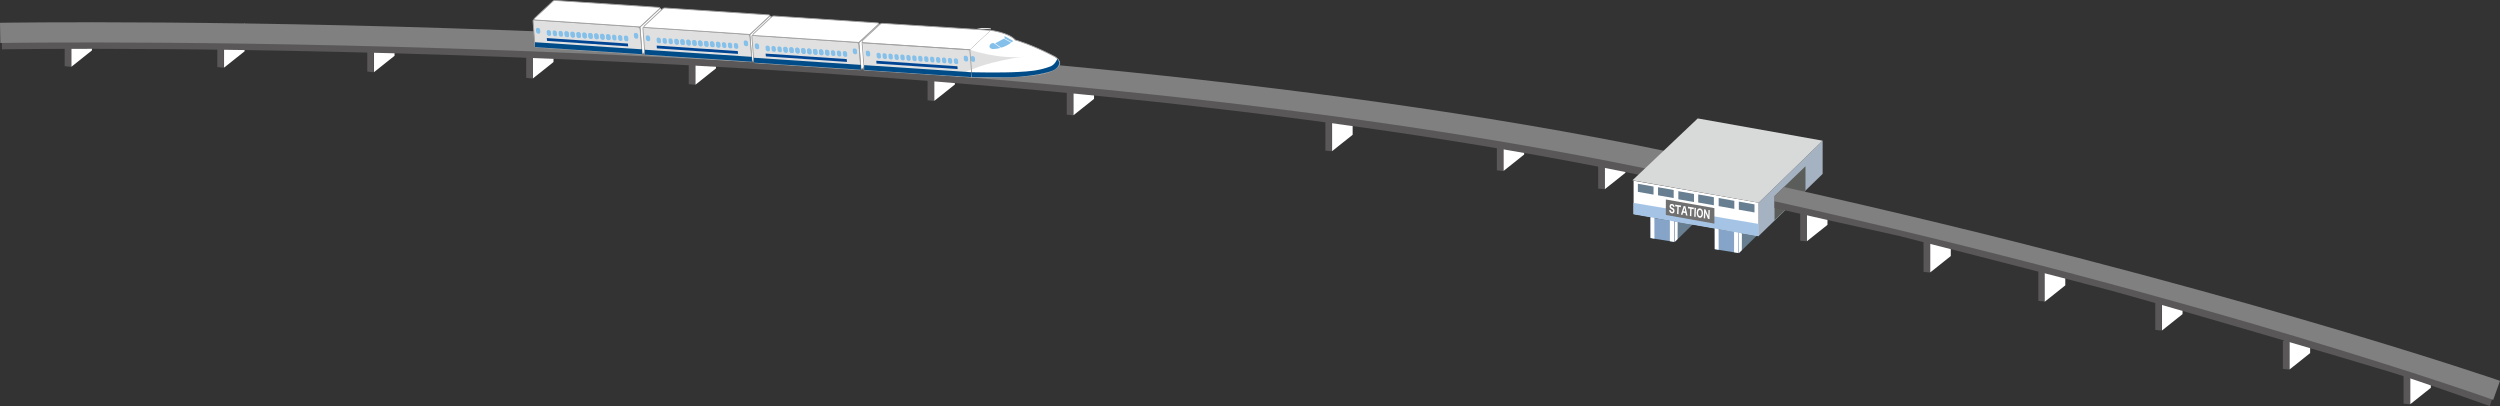 <?xml version="1.0" encoding="UTF-8"?>
<svg id="_レイヤー_1" data-name="レイヤー 1" xmlns="http://www.w3.org/2000/svg" viewBox="0 0 2133.1 346.48">
  <rect x="0" y="0" width="2133.1" height="346.48" fill="#333333" stroke="none"/>
  <defs>
    <style>
      .cls-1, .cls-2, .cls-3, .cls-4, .cls-5 {
        fill: none;
      }

      .cls-1, .cls-4, .cls-6 {
        stroke: #a1a1a1;
      }

      .cls-1, .cls-6 {
        stroke-width: .76px;
      }

      .cls-1, .cls-6, .cls-5 {
        stroke-miterlimit: 10;
      }

      .cls-7 {
        fill: #595757;
      }

      .cls-2 {
        stroke-width: .74px;
      }

      .cls-2, .cls-4 {
        stroke-linecap: round;
        stroke-linejoin: round;
      }

      .cls-2, .cls-5 {
        stroke: #fff;
      }

      .cls-8 {
        fill: #5b5d5a;
      }

      .cls-9 {
        fill: #717070;
      }

      .cls-10, .cls-6 {
        fill: #fff;
      }

      .cls-11 {
        fill: #a5c4e5;
      }

      .cls-12 {
        fill: #a5b2c2;
      }

      .cls-13 {
        fill: #e0e0e0;
      }

      .cls-4, .cls-5 {
        stroke-width: .49px;
      }

      .cls-14 {
        fill: #84c0e9;
      }

      .cls-15 {
        fill: #85a4c7;
      }

      .cls-16 {
        fill: gray;
      }

      .cls-17 {
        fill: #004593;
      }

      .cls-18 {
        fill: #004c88;
      }

      .cls-19 {
        fill: #d8d9d9;
      }

      .cls-20 {
        fill: #687f91;
      }
    </style>
  </defs>
  <g>
    <polygon class="cls-15" points="1428.96 206.46 1408.2 203.14 1408.2 185.55 1428.96 188.87 1428.96 206.46"/>
    <polygon class="cls-20" points="1428.96 206.46 1444.26 191.49 1444.26 173.91 1428.96 188.87 1428.96 206.46"/>
    <polygon class="cls-10" points="1411.57 185.39 1408.28 184.76 1408.34 203.02 1411.63 203.65 1411.57 185.39"/>
    <polygon class="cls-10" points="1428.35 188.15 1424.79 187.58 1424.79 205.79 1428.35 206.35 1428.35 188.15"/>
    <polygon class="cls-10" points="1428.9 189.07 1431.45 189.58 1431.39 203.98 1428.92 206.36 1428.9 189.07"/>
    <polygon class="cls-7" points="2056.37 344.96 2050.82 344.38 2050.82 320.71 2056.37 317.49 2056.37 344.96"/>
    <polygon class="cls-10" points="2056.56 344.85 2074.1 330.89 2074.1 307.22 2056.56 317.38 2056.56 344.85"/>
    <polygon class="cls-7" points="1953.37 315.34 1947.82 314.76 1947.82 291.09 1953.37 287.88 1953.37 315.34"/>
    <polygon class="cls-10" points="1953.57 315.23 1971.1 301.27 1971.1 277.61 1953.57 287.76 1953.57 315.23"/>
    <polygon class="cls-7" points="1844.52 282.08 1838.97 281.5 1838.97 257.83 1844.52 254.62 1844.52 282.08"/>
    <polygon class="cls-10" points="1844.71 281.97 1862.24 268.01 1862.24 244.35 1844.71 254.5 1844.71 281.97"/>
    <polygon class="cls-7" points="1744.73 257.29 1739.18 256.7 1739.18 230.19 1744.73 229.82 1744.73 257.29"/>
    <polygon class="cls-10" points="1744.65 257.45 1762.18 243.49 1762.18 219.83 1744.65 229.98 1744.65 257.45"/>
    <polygon class="cls-7" points="1646.77 232.54 1641.22 231.96 1641.22 205.04 1646.77 205.07 1646.77 232.54"/>
    <polygon class="cls-10" points="1646.96 232.42 1664.49 218.47 1664.49 194.8 1646.96 204.96 1646.96 232.42"/>
    <polygon class="cls-7" points="1541.54 205.93 1535.99 205.35 1535.99 181.68 1541.54 178.46 1541.54 205.93"/>
    <polygon class="cls-10" points="1541.74 205.81 1559.27 191.86 1559.27 168.19 1541.74 178.35 1541.74 205.81"/>
    <polygon class="cls-7" points="1369.16 161.49 1363.61 160.91 1363.61 137.24 1369.16 134.03 1369.16 161.49"/>
    <polygon class="cls-10" points="1369.35 161.38 1386.88 147.42 1386.88 123.76 1369.35 133.91 1369.35 161.38"/>
    <polygon class="cls-7" points="1282.74 145.93 1277.18 145.35 1277.18 121.68 1282.74 118.47 1282.74 145.93"/>
    <polygon class="cls-10" points="1282.93 145.82 1300.46 131.86 1300.46 108.2 1282.93 118.35 1282.93 145.82"/>
    <path class="cls-2" d="M830.68,25.94c4.59-1.7,9.63-2.16,14.46-1.32"/>
    <polygon class="cls-15" points="1483.76 215.95 1462.99 212.63 1462.99 195.04 1483.76 198.37 1483.76 215.95"/>
    <polygon class="cls-20" points="1483.76 215.95 1499.05 200.98 1499.05 183.4 1483.76 198.37 1483.76 215.95"/>
    <polygon class="cls-10" points="1466.37 194.88 1463.08 194.25 1463.14 212.52 1466.43 213.15 1466.37 194.88"/>
    <polygon class="cls-10" points="1483.14 197.64 1479.58 197.07 1479.58 215.28 1483.14 215.84 1483.14 197.64"/>
    <polygon class="cls-10" points="1483.7 198.56 1486.25 199.07 1486.19 213.48 1483.72 215.86 1483.7 198.56"/>
    <polygon class="cls-10" points="1500.59 201.33 1393.85 182.54 1393.85 154.19 1500.59 172.98 1500.59 201.33"/>
    <polygon class="cls-20" points="1410.87 166.07 1397.5 163.7 1397.5 156.8 1410.87 159.17 1410.87 166.07"/>
    <polygon class="cls-20" points="1428.06 169.01 1414.69 166.65 1414.69 159.75 1428.06 162.11 1428.06 169.01"/>
    <polygon class="cls-20" points="1445.39 172.39 1432.02 170.03 1432.02 163.12 1445.39 165.49 1445.39 172.39"/>
    <polygon class="cls-20" points="1462.34 175.16 1448.97 172.79 1448.97 165.89 1462.34 168.26 1462.34 175.16"/>
    <polygon class="cls-20" points="1479.8 178.23 1466.43 175.86 1466.43 168.96 1479.8 171.33 1479.8 178.23"/>
    <polygon class="cls-20" points="1497 181.28 1483.63 178.91 1483.63 172.01 1497 174.38 1497 181.28"/>
    <polygon class="cls-12" points="1500.59 201.33 1555.14 148.38 1555.14 120.03 1500.59 172.98 1500.59 201.33"/>
    <polygon class="cls-11" points="1500.6 201.61 1393.82 182.88 1393.82 173.13 1500.6 191.07 1500.6 201.61"/>
    <polygon class="cls-9" points="1462.79 190.8 1421.36 183.41 1421.36 170.2 1462.79 177.59 1462.79 190.8"/>
    <path class="cls-10" d="M1425.47,179.24c.01.39.05.57.16.79.18.36.5.59.91.65.6.1,1-.22,1.02-.82.01-.29-.07-.54-.25-.72-.21-.22-.42-.35-1.17-.7-.58-.28-.81-.44-1.06-.73-.37-.46-.56-1.06-.54-1.76.05-1.38.89-2.13,2.18-1.92.82.13,1.43.57,1.77,1.26.16.35.24.63.31,1.2l-1.23-.02c-.02-.3-.07-.45-.16-.63-.15-.28-.42-.46-.76-.52-.54-.09-.91.21-.93.75,0,.25.07.47.22.65.15.16.28.24.64.41.75.34,1.08.51,1.35.72.28.21.53.55.67.93.12.33.18.72.16,1.17-.05,1.53-.88,2.28-2.27,2.06-.89-.14-1.55-.59-1.9-1.27-.22-.42-.3-.79-.35-1.54l1.21.03Z"/>
    <path class="cls-10" d="M1432.19,181.43c-.02.54-.02.91,0,1.32l-1.28-.2c.06-.4.08-.76.1-1.31l.18-4.94-.88-.14c-.42-.07-.72-.09-.99-.09l.05-1.51c.27.09.58.16.98.22l2.88.46c.49.08.76.1,1.05.1l-.05,1.51c-.28-.09-.55-.15-1.05-.23l-.83-.13-.18,4.94Z"/>
    <path class="cls-10" d="M1438.5,183.75c-.04-.39-.09-.73-.15-1.02l-.2-.95-2.09-.33-.27.87c-.13.41-.18.65-.22.97l-1.37-.22c.12-.26.23-.56.39-1.07l1.71-5.29c.14-.45.21-.68.26-.94l1.49.24c.03.25.07.45.2,1.01l1.32,5.77c.12.5.23.93.3,1.18l-1.37-.22ZM1437.35,177.65c-.02-.09-.04-.19-.09-.45-.05.19-.05.24-.11.42l-.75,2.55,1.51.24-.56-2.76Z"/>
    <path class="cls-10" d="M1443.13,183.16c-.02.54-.02.91,0,1.32l-1.27-.2c.06-.4.08-.76.1-1.31l.18-4.94-.88-.14c-.42-.07-.72-.09-1-.09l.05-1.51c.28.09.58.16.99.22l2.88.46c.49.08.76.1,1.05.1l-.05,1.51c-.28-.09-.54-.15-1.04-.23l-.83-.13-.18,4.94Z"/>
    <path class="cls-10" d="M1447.09,177.44c-.05.37-.08.66-.1,1.29l-.18,5.04c-.02.6-.02.93,0,1.3l-1.28-.2c.05-.36.08-.7.1-1.29l.18-5.04c.02-.65.02-.89-.01-1.3l1.28.2Z"/>
    <path class="cls-10" d="M1452.39,179.1c.5.78.73,1.87.69,3.1-.09,2.42-1.21,3.84-2.84,3.58-1.64-.26-2.64-1.99-2.55-4.43.09-2.41,1.2-3.8,2.84-3.54.78.12,1.4.54,1.86,1.28ZM1451.88,182.02c.03-.92-.12-1.66-.44-2.17-.24-.39-.58-.62-.96-.68-.92-.15-1.54.77-1.6,2.35-.06,1.63.49,2.75,1.41,2.9.92.15,1.53-.77,1.59-2.4Z"/>
    <path class="cls-10" d="M1457.15,183.35c.15.34.3.75.43,1.14,0-.33-.01-.83,0-1.18l.1-2.84c.02-.61.02-.95-.01-1.36l1.24.2c-.06.39-.08.75-.11,1.35l-.18,4.97c-.02.55-.02.96.01,1.31l-1.31-.21c-.07-.27-.23-.68-.43-1.17l-1.48-3.46c-.13-.3-.24-.6-.41-1.12q0,.11.01.45c0,.16,0,.56,0,.75l-.1,2.74c-.02.64-.03,1.07,0,1.44l-1.23-.2c.05-.33.08-.77.11-1.44l.18-4.88c.02-.52.02-.89-.01-1.31l1.29.2c.05.25.18.61.41,1.15l1.48,3.47Z"/>
    <polygon class="cls-8" points="1540.51 141.86 1514.1 167.25 1514.1 187.87 1540.51 162.48 1540.51 141.86"/>
    <path class="cls-7" d="M1514.04,171.71v5.79s35.83,7.93,49.82,11.24c0,0,43.52,9.69,55.74,12.39,0,0,146.05,37.16,185.79,48,39.74,10.84,203.34,58.83,235.33,68.64,22.94,7.03,83.75,28.72,83.75,28.72l3.95-12.83s-441.45-128.96-498.43-143.64c-56.98-14.68-115.42-18.3-115.42-18.3"/>
    <path class="cls-16" d="M2127.31,341.18c-2.25-.8-243.15-87.02-613.21-169.47l-.06-4.46,7.96-7.71c371.2,82.7,608.85,164.6,611.11,165.4"/>
    <polygon class="cls-7" points="1136.4 129.08 1130.85 128.49 1130.85 103.36 1136.4 101.61 1136.4 129.08"/>
    <polygon class="cls-10" points="1136.6 128.96 1154.13 115.01 1154.13 91.34 1136.6 101.5 1136.6 128.96"/>
    <polygon class="cls-7" points="915.75 98.43 910.2 97.85 910.2 74.18 915.75 70.96 915.75 98.43"/>
    <polygon class="cls-10" points="915.95 98.32 933.48 84.36 933.48 60.69 915.95 70.85 915.95 98.32"/>
    <polygon class="cls-7" points="797 86.17 791.45 85.59 791.45 61.92 797 58.71 797 86.17"/>
    <polygon class="cls-10" points="797.19 86.06 814.73 72.1 814.73 48.44 797.19 58.59 797.19 86.06"/>
    <polygon class="cls-7" points="593.2 72.38 587.65 71.8 587.65 48.13 593.2 44.92 593.2 72.38"/>
    <polygon class="cls-10" points="593.4 72.27 610.93 58.31 610.93 34.65 593.4 44.8 593.4 72.27"/>
    <polygon class="cls-7" points="454.53 67.02 448.98 66.44 448.98 42.77 454.53 39.55 454.53 67.02"/>
    <polygon class="cls-10" points="454.73 66.91 472.26 52.95 472.26 29.28 454.73 39.44 454.73 66.91"/>
    <polygon class="cls-7" points="318.92 61.65 313.37 61.07 313.37 37.41 318.92 34.19 318.92 61.65"/>
    <polygon class="cls-10" points="319.12 61.54 336.65 47.59 336.65 23.92 319.12 34.08 319.12 61.54"/>
    <polygon class="cls-7" points="190.98 57.82 185.43 57.24 185.43 33.58 190.98 30.36 190.98 57.82"/>
    <polygon class="cls-10" points="191.17 57.71 208.7 43.76 208.7 20.09 191.17 30.25 191.17 57.71"/>
    <polygon class="cls-7" points="60.73 57.06 55.18 56.48 55.18 32.81 60.73 29.59 60.73 57.06"/>
    <polygon class="cls-10" points="60.93 56.95 78.46 42.99 78.46 19.32 60.93 29.48 60.93 56.95"/>
    <path class="cls-7" d="M1.39,24.86c2.05-.04,202.18-3.31,479.27,8.47,255.82,10.88,625.53,37.2,934.02,100.78l-16.12,15.07c-307.33-63.34-663.36-87.77-918.52-98.63C203.44,38.8,3.73,42.06,1.68,42.1"/>
    <path class="cls-16" d="M0,19.44c2.05-.04,208.99-3.31,486.08,8.47,255.82,10.88,625.53,37.2,934.02,100.78l-16.12,15.07c-307.33-63.34-663.36-87.77-918.52-98.63C208.86,33.38,2.34,36.64.29,36.68"/>
    <polygon class="cls-19" points="1392.85 153.85 1448.57 101.05 1555.14 120.03 1500.59 172.98 1392.85 153.85"/>
    <line class="cls-3" x1="1171.59" y1="140.93" x2="1147.46" y2="125.48"/>
  </g>
  <g>
    <g>
      <g>
        <path class="cls-10" d="M549.05,45.37l15.77-14.7c.57-.54.87-1.3.81-2.08l-1.61-20.76c-.04-.55-.7-.8-1.1-.43l-16.81,15.67,1.69,21.82c.05.62.79.91,1.25.49Z"/>
        <g>
          <path class="cls-13" d="M454.81,17.74l1.67,21.62c.04.52.46.94.98.97l89.56,5.97c.45.03.83-.35.79-.8l-1.59-20.49c-.09-1.15-1.01-2.06-2.16-2.14l-88.49-5.9c-.44-.03-.8.34-.76.77Z"/>
          <path class="cls-1" d="M454.81,17.74l1.67,21.62c.04.52.46.94.98.97l89.56,5.97c.45.03.83-.35.79-.8l-1.59-20.49c-.09-1.15-1.01-2.06-2.16-2.14l-88.49-5.9c-.44-.03-.8.34-.76.77Z"/>
          <path class="cls-14" d="M542.35,28.07c-.91-.07-1.59.57-1.52,1.44l.14,1.8c.07.87.86,1.63,1.76,1.7l.34.03c.91.07,1.59-.57,1.52-1.44l-.14-1.8c-.07-.87-.85-1.63-1.76-1.7l-.34-.03Z"/>
          <path class="cls-14" d="M458.81,23.76c-.91-.07-1.59.57-1.52,1.44l.14,1.8c.07.87.86,1.63,1.76,1.7l.34.03c.91.07,1.59-.57,1.52-1.44l-.14-1.79c-.07-.87-.85-1.63-1.76-1.71l-.34-.03Z"/>
          <g>
            <path class="cls-14" d="M533.92,30.3c-.9-.08-1.59.57-1.52,1.44l.14,1.8c.07.87.86,1.63,1.76,1.7l.34.03c.91.07,1.59-.57,1.52-1.44l-.14-1.8c-.07-.87-.85-1.63-1.76-1.71l-.34-.02Z"/>
            <path class="cls-14" d="M528.85,29.94c-.91-.07-1.59.57-1.52,1.44l.14,1.8c.07.87.85,1.63,1.76,1.71l.34.03c.91.07,1.59-.57,1.52-1.44l-.14-1.8c-.06-.87-.85-1.63-1.76-1.7l-.34-.03Z"/>
            <path class="cls-14" d="M523.78,29.58c-.91-.07-1.59.57-1.52,1.44l.14,1.8c.07.87.86,1.63,1.76,1.7l.34.03c.9.07,1.58-.57,1.52-1.44l-.14-1.8c-.07-.87-.86-1.63-1.76-1.7l-.34-.03Z"/>
            <path class="cls-14" d="M518.71,29.22c-.91-.07-1.59.57-1.52,1.44l.14,1.8c.07.87.86,1.63,1.76,1.7l.34.03c.91.07,1.59-.57,1.52-1.44l-.14-1.8c-.07-.87-.85-1.63-1.76-1.7l-.34-.03Z"/>
            <path class="cls-14" d="M513.64,28.86c-.91-.07-1.59.57-1.52,1.44l.14,1.8c.06.87.85,1.63,1.76,1.7l.34.03c.91.07,1.59-.57,1.52-1.44l-.14-1.8c-.07-.87-.86-1.63-1.76-1.7l-.34-.03Z"/>
            <path class="cls-14" d="M508.57,28.5c-.91-.07-1.59.57-1.52,1.44l.14,1.8c.07.87.86,1.63,1.76,1.7l.34.03c.9.08,1.59-.57,1.52-1.44l-.14-1.8c-.07-.87-.86-1.63-1.76-1.7l-.34-.03Z"/>
            <path class="cls-14" d="M503.5,28.15c-.91-.07-1.59.57-1.52,1.44l.14,1.8c.07.87.86,1.63,1.76,1.7l.34.03c.91.07,1.59-.57,1.52-1.44l-.14-1.8c-.07-.87-.85-1.63-1.76-1.71l-.34-.02Z"/>
            <path class="cls-14" d="M498.43,27.79c-.91-.07-1.59.57-1.52,1.44l.14,1.8c.07.87.85,1.63,1.76,1.71l.34.03c.91.07,1.59-.57,1.52-1.44l-.14-1.8c-.07-.87-.86-1.63-1.76-1.7l-.34-.03Z"/>
            <path class="cls-14" d="M493.36,27.43c-.9-.07-1.58.57-1.52,1.44l.14,1.8c.07.87.86,1.63,1.76,1.7l.34.03c.91.07,1.59-.57,1.52-1.44l-.14-1.8c-.07-.87-.86-1.63-1.76-1.7l-.34-.03Z"/>
            <path class="cls-14" d="M488.29,27.07c-.91-.07-1.59.57-1.52,1.44l.14,1.8c.07.87.86,1.63,1.76,1.7l.34.03c.91.07,1.59-.57,1.52-1.44l-.14-1.8c-.06-.87-.85-1.63-1.76-1.7l-.34-.03Z"/>
            <path class="cls-14" d="M483.22,26.71c-.91-.07-1.59.57-1.52,1.44l.14,1.8c.07.87.85,1.63,1.76,1.71l.34.02c.91.07,1.59-.57,1.52-1.44l-.14-1.8c-.07-.87-.86-1.63-1.76-1.7l-.34-.02Z"/>
          </g>
          <g>
            <path class="cls-14" d="M518.71,29.22c-.9-.08-1.59.57-1.52,1.44l.14,1.8c.07.87.86,1.63,1.76,1.7l.34.03c.91.07,1.59-.57,1.52-1.44l-.14-1.8c-.07-.87-.85-1.63-1.76-1.71l-.34-.02Z"/>
            <path class="cls-14" d="M513.64,28.86c-.91-.07-1.59.57-1.52,1.44l.14,1.8c.07.87.85,1.63,1.76,1.71l.34.03c.91.07,1.59-.57,1.52-1.44l-.14-1.8c-.06-.87-.85-1.63-1.76-1.7l-.34-.03Z"/>
            <path class="cls-14" d="M508.57,28.51c-.91-.07-1.59.57-1.52,1.44l.14,1.8c.07.87.86,1.63,1.76,1.7l.34.03c.9.07,1.58-.57,1.52-1.44l-.14-1.8c-.07-.87-.86-1.63-1.76-1.7l-.34-.03Z"/>
            <path class="cls-14" d="M503.5,28.14c-.91-.07-1.59.57-1.52,1.44l.14,1.8c.07.87.86,1.63,1.76,1.7l.34.03c.91.07,1.59-.57,1.52-1.44l-.14-1.8c-.07-.87-.85-1.63-1.76-1.7l-.34-.03Z"/>
            <path class="cls-14" d="M498.42,27.79c-.91-.07-1.59.57-1.52,1.44l.14,1.8c.06.87.85,1.63,1.76,1.7l.34.03c.91.07,1.59-.57,1.52-1.44l-.14-1.8c-.07-.87-.86-1.63-1.76-1.7l-.34-.03Z"/>
            <path class="cls-14" d="M493.36,27.43c-.91-.07-1.59.57-1.52,1.44l.14,1.8c.07.87.86,1.63,1.76,1.7l.34.03c.9.08,1.59-.57,1.52-1.44l-.14-1.8c-.07-.87-.86-1.63-1.76-1.7l-.34-.03Z"/>
            <path class="cls-14" d="M488.28,27.07c-.91-.07-1.59.57-1.52,1.44l.14,1.8c.07.87.86,1.63,1.76,1.7l.34.03c.91.07,1.59-.57,1.52-1.44l-.14-1.8c-.07-.87-.85-1.63-1.76-1.71l-.34-.02Z"/>
            <path class="cls-14" d="M483.21,26.71c-.91-.07-1.59.57-1.52,1.44l.14,1.8c.07.87.85,1.63,1.76,1.71l.34.03c.91.07,1.59-.57,1.52-1.44l-.14-1.8c-.07-.87-.86-1.63-1.76-1.7l-.34-.03Z"/>
            <path class="cls-14" d="M478.14,26.35c-.9-.07-1.58.57-1.52,1.44l.14,1.8c.07.87.86,1.63,1.76,1.7l.34.03c.91.07,1.59-.57,1.52-1.44l-.14-1.8c-.07-.87-.86-1.63-1.76-1.7l-.34-.03Z"/>
            <path class="cls-14" d="M473.07,25.99c-.91-.07-1.59.57-1.52,1.44l.14,1.8c.07.87.86,1.63,1.76,1.7l.34.03c.91.07,1.59-.57,1.52-1.44l-.14-1.8c-.06-.87-.85-1.63-1.76-1.7l-.34-.03Z"/>
            <path class="cls-14" d="M468,25.64c-.91-.07-1.59.57-1.52,1.44l.14,1.8c.07.87.85,1.63,1.76,1.71l.34.02c.91.07,1.59-.57,1.52-1.44l-.14-1.8c-.07-.87-.86-1.63-1.76-1.7l-.34-.02Z"/>
          </g>
          <polygon class="cls-17" points="466.55 32.47 466.73 34.87 535.96 39.58 535.77 37.18 466.55 32.47"/>
          <path class="cls-4" d="M549.05,45.37l15.77-14.7c.57-.54.87-1.3.81-2.08l-1.61-20.76c-.04-.55-.7-.8-1.1-.43l-15.99,14.91c-.52.48-.79,1.17-.73,1.88l1.6,20.7c.05.62.79.91,1.25.49Z"/>
          <path class="cls-6" d="M546.08,23l16.7-15.57c.42-.39.17-1.1-.4-1.13L473.58.38c-.66-.04-1.3.19-1.79.64l-15.84,14.76c-.46.43-.19,1.2.44,1.24l89.67,5.98Z"/>
        </g>
      </g>
      <polygon class="cls-18" points="547.86 46.29 456.48 40.2 456.41 36.02 547.79 42.1 547.86 46.29"/>
    </g>
    <g>
      <g>
        <path class="cls-10" d="M642.79,51.78l15.77-14.7c.57-.54.87-1.3.81-2.08l-1.61-20.76c-.04-.55-.7-.8-1.1-.43l-16.81,15.67,1.69,21.82c.05.62.79.91,1.25.49Z"/>
        <g>
          <path class="cls-13" d="M548.55,24.15l1.67,21.62c.04.52.46.94.98.97l89.56,5.97c.45.03.83-.35.79-.8l-1.59-20.49c-.09-1.15-1.01-2.06-2.16-2.14l-88.49-5.9c-.44-.03-.8.34-.76.77Z"/>
          <path class="cls-1" d="M548.55,24.15l1.67,21.62c.04.52.46.94.98.97l89.56,5.97c.45.03.83-.35.79-.8l-1.59-20.49c-.09-1.15-1.01-2.06-2.16-2.14l-88.49-5.9c-.44-.03-.8.34-.76.77Z"/>
          <path class="cls-14" d="M636.09,34.48c-.91-.07-1.59.57-1.52,1.44l.14,1.8c.07.87.86,1.63,1.76,1.7l.34.03c.91.07,1.59-.57,1.52-1.44l-.14-1.8c-.07-.87-.85-1.63-1.76-1.7l-.34-.03Z"/>
          <path class="cls-14" d="M552.55,30.17c-.91-.07-1.59.57-1.52,1.44l.14,1.8c.07.87.86,1.63,1.76,1.7l.34.03c.91.07,1.59-.57,1.52-1.44l-.14-1.79c-.07-.87-.85-1.63-1.76-1.71l-.34-.03Z"/>
          <g>
            <path class="cls-14" d="M627.67,36.71c-.9-.08-1.59.57-1.52,1.44l.14,1.8c.07.87.86,1.63,1.76,1.7l.34.03c.91.07,1.59-.57,1.52-1.44l-.14-1.8c-.07-.87-.85-1.63-1.76-1.71l-.34-.02Z"/>
            <path class="cls-14" d="M622.59,36.35c-.91-.07-1.59.57-1.52,1.44l.14,1.8c.07.87.85,1.63,1.76,1.71l.34.03c.91.07,1.59-.57,1.52-1.44l-.14-1.8c-.06-.87-.85-1.63-1.76-1.7l-.34-.03Z"/>
            <path class="cls-14" d="M617.53,35.99c-.91-.07-1.59.57-1.52,1.44l.14,1.8c.07.87.86,1.63,1.76,1.7l.34.03c.9.07,1.58-.57,1.52-1.44l-.14-1.8c-.07-.87-.86-1.63-1.76-1.7l-.34-.03Z"/>
            <path class="cls-14" d="M612.45,35.63c-.91-.07-1.59.57-1.52,1.44l.14,1.8c.07.87.86,1.63,1.76,1.7l.34.03c.91.07,1.59-.57,1.52-1.44l-.14-1.8c-.07-.87-.85-1.63-1.76-1.7l-.34-.03Z"/>
            <path class="cls-14" d="M607.38,35.27c-.91-.07-1.59.57-1.52,1.44l.14,1.8c.06.87.85,1.63,1.76,1.7l.34.03c.91.07,1.59-.57,1.52-1.44l-.14-1.8c-.07-.87-.86-1.63-1.76-1.7l-.34-.03Z"/>
            <path class="cls-14" d="M602.31,34.91c-.91-.07-1.59.57-1.52,1.44l.14,1.8c.07.87.86,1.63,1.76,1.7l.34.03c.9.08,1.59-.57,1.52-1.44l-.14-1.8c-.07-.87-.86-1.63-1.76-1.7l-.34-.03Z"/>
            <path class="cls-14" d="M597.24,34.56c-.91-.07-1.59.57-1.52,1.44l.14,1.8c.07.87.86,1.63,1.76,1.7l.34.03c.91.07,1.59-.57,1.52-1.44l-.14-1.8c-.07-.87-.85-1.63-1.76-1.71l-.34-.02Z"/>
            <path class="cls-14" d="M592.17,34.2c-.91-.07-1.59.57-1.52,1.44l.14,1.8c.07.87.85,1.63,1.76,1.71l.34.03c.91.07,1.59-.57,1.52-1.44l-.14-1.8c-.07-.87-.86-1.63-1.76-1.7l-.34-.03Z"/>
            <path class="cls-14" d="M587.1,33.84c-.9-.07-1.58.57-1.52,1.44l.14,1.8c.07.87.86,1.63,1.76,1.7l.34.03c.91.07,1.59-.57,1.52-1.44l-.14-1.8c-.07-.87-.86-1.63-1.76-1.7l-.34-.03Z"/>
            <path class="cls-14" d="M582.03,33.48c-.91-.07-1.59.57-1.52,1.44l.14,1.8c.07.87.86,1.63,1.76,1.7l.34.03c.91.07,1.59-.57,1.52-1.44l-.14-1.8c-.06-.87-.85-1.63-1.76-1.7l-.34-.03Z"/>
            <path class="cls-14" d="M576.96,33.12c-.91-.07-1.59.57-1.52,1.44l.14,1.8c.07.87.85,1.63,1.76,1.71l.34.02c.91.07,1.59-.57,1.52-1.44l-.14-1.8c-.07-.87-.86-1.63-1.76-1.7l-.34-.02Z"/>
          </g>
          <g>
            <path class="cls-14" d="M612.45,35.64c-.9-.08-1.59.57-1.52,1.44l.14,1.8c.07.87.86,1.63,1.76,1.7l.34.03c.91.07,1.59-.57,1.52-1.44l-.14-1.8c-.07-.87-.85-1.63-1.76-1.71l-.34-.02Z"/>
            <path class="cls-14" d="M607.38,35.27c-.91-.07-1.59.57-1.52,1.44l.14,1.8c.07.87.85,1.63,1.76,1.71l.34.03c.91.07,1.59-.57,1.52-1.44l-.14-1.8c-.06-.87-.85-1.63-1.76-1.7l-.34-.03Z"/>
            <path class="cls-14" d="M602.31,34.92c-.91-.07-1.59.57-1.52,1.44l.14,1.8c.07.87.86,1.63,1.76,1.7l.34.03c.9.07,1.58-.57,1.52-1.44l-.14-1.8c-.07-.87-.86-1.63-1.76-1.7l-.34-.03Z"/>
            <path class="cls-14" d="M597.24,34.56c-.91-.07-1.59.57-1.52,1.44l.14,1.8c.07.87.86,1.63,1.76,1.7l.34.03c.91.07,1.59-.57,1.52-1.44l-.14-1.8c-.07-.87-.85-1.63-1.76-1.7l-.34-.03Z"/>
            <path class="cls-14" d="M592.17,34.2c-.91-.07-1.59.57-1.52,1.44l.14,1.8c.06.87.85,1.63,1.76,1.7l.34.03c.91.07,1.59-.57,1.52-1.44l-.14-1.8c-.07-.87-.86-1.63-1.76-1.7l-.34-.03Z"/>
            <path class="cls-14" d="M587.1,33.84c-.91-.07-1.59.57-1.52,1.44l.14,1.8c.07.87.86,1.63,1.76,1.7l.34.03c.9.08,1.59-.57,1.52-1.44l-.14-1.8c-.07-.87-.86-1.63-1.76-1.7l-.34-.03Z"/>
            <path class="cls-14" d="M582.03,33.48c-.91-.07-1.59.57-1.52,1.44l.14,1.8c.07.87.86,1.63,1.76,1.7l.34.03c.91.07,1.59-.57,1.52-1.44l-.14-1.8c-.07-.87-.85-1.63-1.76-1.71l-.34-.02Z"/>
            <path class="cls-14" d="M576.96,33.12c-.91-.07-1.59.57-1.52,1.44l.14,1.8c.07.87.85,1.63,1.76,1.71l.34.03c.91.07,1.59-.57,1.52-1.44l-.14-1.8c-.07-.87-.86-1.63-1.76-1.7l-.34-.03Z"/>
            <path class="cls-14" d="M571.88,32.76c-.9-.07-1.58.57-1.52,1.44l.14,1.8c.07.87.86,1.63,1.76,1.7l.34.03c.91.07,1.59-.57,1.52-1.44l-.14-1.8c-.07-.87-.86-1.63-1.76-1.7l-.34-.03Z"/>
            <path class="cls-14" d="M566.82,32.4c-.91-.07-1.59.57-1.52,1.44l.14,1.8c.07.87.86,1.63,1.76,1.7l.34.03c.91.07,1.59-.57,1.52-1.44l-.14-1.8c-.06-.87-.85-1.63-1.76-1.7l-.34-.03Z"/>
            <path class="cls-14" d="M561.74,32.05c-.91-.07-1.59.57-1.52,1.44l.14,1.8c.07.87.85,1.63,1.76,1.71l.34.02c.91.07,1.59-.57,1.52-1.44l-.14-1.8c-.07-.87-.86-1.63-1.76-1.7l-.34-.02Z"/>
          </g>
          <polygon class="cls-17" points="560.29 38.88 560.48 41.28 629.7 45.99 629.52 43.59 560.29 38.88"/>
          <path class="cls-4" d="M642.79,51.78l15.77-14.7c.57-.54.87-1.3.81-2.08l-1.61-20.76c-.04-.55-.7-.8-1.1-.43l-15.99,14.91c-.52.48-.79,1.17-.73,1.88l1.6,20.7c.05.62.79.91,1.25.49Z"/>
          <path class="cls-6" d="M639.82,29.41l16.7-15.57c.42-.39.17-1.1-.4-1.13l-88.79-5.92c-.66-.04-1.3.19-1.79.64l-15.84,14.76c-.46.43-.19,1.2.44,1.24l89.67,5.98Z"/>
        </g>
      </g>
      <polygon class="cls-18" points="641.61 52.7 550.23 46.61 550.15 42.43 641.53 48.51 641.61 52.7"/>
    </g>
    <g>
      <g>
        <path class="cls-10" d="M735.77,58.62l15.77-14.7c.57-.54.87-1.3.81-2.08l-1.61-20.76c-.04-.55-.7-.8-1.1-.43l-16.81,15.67,1.69,21.82c.05.62.79.91,1.25.49Z"/>
        <g>
          <path class="cls-13" d="M641.53,31l1.67,21.62c.04.52.46.94.98.97l89.56,5.97c.45.03.83-.35.79-.8l-1.59-20.49c-.09-1.15-1.01-2.06-2.16-2.14l-88.49-5.9c-.44-.03-.8.34-.76.77Z"/>
          <path class="cls-1" d="M641.53,31l1.67,21.62c.04.52.46.94.98.97l89.56,5.97c.45.03.83-.35.79-.8l-1.59-20.49c-.09-1.15-1.01-2.06-2.16-2.14l-88.49-5.9c-.44-.03-.8.34-.76.77Z"/>
          <path class="cls-14" d="M729.07,41.32c-.91-.07-1.59.57-1.52,1.44l.14,1.8c.07.87.86,1.63,1.76,1.7l.34.03c.91.07,1.59-.57,1.52-1.44l-.14-1.8c-.07-.87-.85-1.63-1.76-1.7l-.34-.03Z"/>
          <path class="cls-14" d="M645.53,37.01c-.91-.07-1.59.57-1.52,1.44l.14,1.8c.07.87.86,1.63,1.76,1.7l.34.03c.91.07,1.59-.57,1.52-1.44l-.14-1.79c-.07-.87-.85-1.63-1.76-1.71l-.34-.03Z"/>
          <g>
            <path class="cls-14" d="M720.64,43.55c-.9-.08-1.59.57-1.52,1.44l.14,1.8c.07.87.86,1.63,1.76,1.7l.34.03c.91.07,1.59-.57,1.52-1.44l-.14-1.8c-.07-.87-.85-1.63-1.76-1.71l-.34-.02Z"/>
            <path class="cls-14" d="M715.57,43.19c-.91-.07-1.59.57-1.52,1.44l.14,1.8c.07.87.85,1.63,1.76,1.71l.34.03c.91.07,1.59-.57,1.52-1.44l-.14-1.8c-.06-.87-.85-1.63-1.76-1.7l-.34-.03Z"/>
            <path class="cls-14" d="M710.5,42.83c-.91-.07-1.59.57-1.52,1.44l.14,1.8c.07.87.86,1.63,1.76,1.7l.34.03c.9.07,1.58-.57,1.52-1.44l-.14-1.8c-.07-.87-.86-1.63-1.76-1.7l-.34-.03Z"/>
            <path class="cls-14" d="M705.43,42.47c-.91-.07-1.59.57-1.52,1.44l.14,1.8c.07.87.86,1.63,1.76,1.7l.34.03c.91.07,1.59-.57,1.52-1.44l-.14-1.8c-.07-.87-.85-1.63-1.76-1.7l-.34-.03Z"/>
            <path class="cls-14" d="M700.36,42.12c-.91-.07-1.59.57-1.52,1.44l.14,1.8c.06.87.85,1.63,1.76,1.7l.34.03c.91.07,1.59-.57,1.52-1.44l-.14-1.8c-.07-.87-.86-1.63-1.76-1.7l-.34-.03Z"/>
            <path class="cls-14" d="M695.29,41.76c-.91-.07-1.59.57-1.52,1.44l.14,1.8c.07.87.86,1.63,1.76,1.7l.34.03c.9.08,1.59-.57,1.52-1.44l-.14-1.8c-.07-.87-.86-1.63-1.76-1.7l-.34-.03Z"/>
            <path class="cls-14" d="M690.22,41.4c-.91-.07-1.59.57-1.52,1.44l.14,1.8c.07.87.86,1.63,1.76,1.7l.34.03c.91.07,1.59-.57,1.52-1.44l-.14-1.8c-.07-.87-.85-1.63-1.76-1.71l-.34-.02Z"/>
            <path class="cls-14" d="M685.15,41.04c-.91-.07-1.59.57-1.52,1.44l.14,1.8c.07.87.85,1.63,1.76,1.71l.34.03c.91.07,1.59-.57,1.52-1.44l-.14-1.8c-.07-.87-.86-1.63-1.76-1.7l-.34-.03Z"/>
            <path class="cls-14" d="M680.07,40.68c-.9-.07-1.58.57-1.52,1.44l.14,1.8c.07.87.86,1.63,1.76,1.7l.34.03c.91.07,1.59-.57,1.52-1.44l-.14-1.8c-.07-.87-.86-1.63-1.76-1.7l-.34-.03Z"/>
            <path class="cls-14" d="M675.01,40.32c-.91-.07-1.59.57-1.52,1.44l.14,1.8c.07.87.86,1.63,1.76,1.7l.34.03c.91.07,1.59-.57,1.52-1.44l-.14-1.8c-.06-.87-.85-1.63-1.76-1.7l-.34-.03Z"/>
            <path class="cls-14" d="M669.93,39.97c-.91-.07-1.59.57-1.52,1.44l.14,1.8c.07.87.85,1.63,1.76,1.71l.34.02c.91.07,1.59-.57,1.52-1.44l-.14-1.8c-.07-.87-.86-1.63-1.76-1.7l-.34-.02Z"/>
          </g>
          <g>
            <path class="cls-14" d="M705.43,42.48c-.9-.08-1.59.57-1.52,1.44l.14,1.8c.07.87.86,1.63,1.76,1.7l.34.03c.91.07,1.59-.57,1.52-1.44l-.14-1.8c-.07-.87-.85-1.63-1.76-1.71l-.34-.02Z"/>
            <path class="cls-14" d="M700.35,42.12c-.91-.07-1.59.57-1.52,1.44l.14,1.8c.07.87.85,1.63,1.76,1.71l.34.03c.91.07,1.59-.57,1.52-1.44l-.14-1.8c-.06-.87-.85-1.63-1.76-1.7l-.34-.03Z"/>
            <path class="cls-14" d="M695.29,41.76c-.91-.07-1.59.57-1.52,1.44l.14,1.8c.07.87.86,1.63,1.76,1.7l.34.03c.9.07,1.58-.57,1.52-1.44l-.14-1.8c-.07-.87-.86-1.63-1.76-1.7l-.34-.03Z"/>
            <path class="cls-14" d="M690.21,41.4c-.91-.07-1.59.57-1.52,1.44l.14,1.8c.07.87.86,1.63,1.76,1.7l.34.03c.91.07,1.59-.57,1.52-1.44l-.14-1.8c-.07-.87-.85-1.63-1.76-1.7l-.34-.03Z"/>
            <path class="cls-14" d="M685.14,41.04c-.91-.07-1.59.57-1.52,1.44l.14,1.8c.06.87.85,1.63,1.76,1.7l.34.03c.91.07,1.59-.57,1.52-1.44l-.14-1.8c-.07-.87-.86-1.63-1.76-1.7l-.34-.03Z"/>
            <path class="cls-14" d="M680.07,40.68c-.91-.07-1.59.57-1.52,1.44l.14,1.8c.07.87.86,1.63,1.76,1.7l.34.03c.9.08,1.59-.57,1.52-1.44l-.14-1.8c-.07-.87-.86-1.63-1.76-1.7l-.34-.03Z"/>
            <path class="cls-14" d="M675,40.32c-.91-.07-1.59.57-1.52,1.44l.14,1.8c.07.87.86,1.63,1.76,1.7l.34.03c.91.07,1.59-.57,1.52-1.44l-.14-1.8c-.07-.87-.85-1.63-1.76-1.71l-.34-.02Z"/>
            <path class="cls-14" d="M669.93,39.96c-.91-.07-1.59.57-1.52,1.44l.14,1.8c.07.87.85,1.63,1.76,1.71l.34.03c.91.07,1.59-.57,1.52-1.44l-.14-1.8c-.07-.87-.86-1.63-1.76-1.7l-.34-.03Z"/>
            <path class="cls-14" d="M664.86,39.61c-.9-.07-1.58.57-1.52,1.44l.14,1.8c.07.87.86,1.63,1.76,1.7l.34.03c.91.07,1.59-.57,1.52-1.44l-.14-1.8c-.07-.87-.86-1.63-1.76-1.7l-.34-.03Z"/>
            <path class="cls-14" d="M659.79,39.25c-.91-.07-1.59.57-1.52,1.44l.14,1.8c.07.87.86,1.63,1.76,1.7l.34.03c.91.07,1.59-.57,1.52-1.44l-.14-1.8c-.06-.87-.85-1.63-1.76-1.7l-.34-.03Z"/>
            <path class="cls-14" d="M654.72,38.89c-.91-.07-1.59.57-1.52,1.44l.14,1.8c.07.87.85,1.63,1.76,1.71l.34.02c.91.07,1.59-.57,1.52-1.44l-.14-1.8c-.07-.87-.86-1.63-1.76-1.7l-.34-.02Z"/>
          </g>
          <polygon class="cls-17" points="653.27 45.73 653.45 48.13 722.68 52.83 722.49 50.44 653.27 45.73"/>
          <path class="cls-1" d="M735.77,58.62l15.77-14.7c.57-.54.87-1.3.81-2.08l-1.61-20.76c-.04-.55-.7-.8-1.1-.43l-15.99,14.91c-.52.48-.79,1.17-.73,1.88l1.6,20.7c.05.62.79.91,1.25.49Z"/>
          <path class="cls-6" d="M732.79,36.26l16.7-15.57c.42-.39.17-1.1-.4-1.13l-88.79-5.92c-.66-.04-1.3.19-1.79.64l-15.84,14.76c-.46.43-.19,1.2.44,1.24l89.67,5.98Z"/>
        </g>
      </g>
      <polygon class="cls-18" points="734.58 59.54 643.2 53.46 643.13 49.28 734.51 55.36 734.58 59.54"/>
    </g>
    <g>
      <g>
        <polygon class="cls-10" points="736.19 36.38 737.99 59.74 829.33 65.83 827.52 42.47 736.19 36.38"/>
        <path class="cls-6" d="M827.49,42.47l1.81,23.36c52.89,1.31,64.58-4.13,64.58-4.13,0,0,4.62-.83,8.59-4.49,4.9-4.51-2.33-8.81-2.33-8.81-19.99-10.53-33.82-14.27-33.82-14.27-5.71-6.37-21.03-8.24-21.03-8.24"/>
        <path class="cls-13" d="M827.49,42.47s25.66,8.79,47.72,5.67c0,0-34.2,3.51-57.53,16.41l-.66.46-79.04-5.26-1.81-23.36,91.31,6.09Z"/>
        <g>
          <path class="cls-14" d="M823.79,47.53c-.91-.07-1.59.57-1.52,1.44l.14,1.8c.07.87.86,1.63,1.76,1.7l.34.03c.91.07,1.59-.57,1.52-1.44l-.14-1.8c-.07-.87-.85-1.63-1.76-1.7l-.34-.03Z"/>
          <path class="cls-14" d="M829.73,47.83c-.9-.07-1.58.57-1.52,1.44l.14,1.8c.07.87.85,1.63,1.76,1.7l.34.03c.91.07,1.59-.57,1.52-1.44l-.14-1.8c-.07-.87-.86-1.63-1.76-1.7l-.34-.03Z"/>
        </g>
        <g>
          <path class="cls-14" d="M815.36,49.77c-.9-.08-1.59.57-1.52,1.44l.14,1.8c.07.87.86,1.63,1.76,1.7l.34.03c.91.07,1.59-.57,1.52-1.44l-.14-1.8c-.07-.87-.85-1.63-1.76-1.71l-.34-.02Z"/>
          <path class="cls-14" d="M810.29,49.41c-.91-.07-1.59.57-1.52,1.44l.14,1.8c.07.87.85,1.63,1.76,1.71l.34.03c.91.07,1.59-.57,1.52-1.44l-.14-1.8c-.06-.87-.85-1.63-1.76-1.7l-.34-.03Z"/>
          <path class="cls-14" d="M805.22,49.05c-.91-.07-1.59.57-1.52,1.44l.14,1.8c.07.87.86,1.63,1.76,1.7l.34.03c.9.07,1.58-.57,1.52-1.44l-.14-1.8c-.07-.87-.86-1.63-1.76-1.7l-.34-.03Z"/>
          <path class="cls-14" d="M800.15,48.69c-.91-.07-1.59.57-1.52,1.44l.14,1.8c.07.87.86,1.63,1.76,1.7l.34.03c.91.07,1.59-.57,1.52-1.44l-.14-1.8c-.07-.87-.85-1.63-1.76-1.7l-.34-.03Z"/>
          <path class="cls-14" d="M795.08,48.33c-.91-.07-1.59.57-1.52,1.44l.14,1.8c.06.87.85,1.63,1.76,1.7l.34.03c.91.07,1.59-.57,1.52-1.44l-.14-1.8c-.07-.87-.86-1.63-1.76-1.7l-.34-.03Z"/>
          <path class="cls-14" d="M790.01,47.97c-.91-.07-1.59.57-1.52,1.44l.14,1.8c.07.87.86,1.63,1.76,1.7l.34.03c.9.08,1.59-.57,1.52-1.44l-.14-1.8c-.07-.87-.86-1.63-1.76-1.7l-.34-.03Z"/>
          <path class="cls-14" d="M784.94,47.61c-.91-.07-1.59.57-1.52,1.44l.14,1.8c.07.87.86,1.63,1.76,1.7l.34.03c.91.07,1.59-.57,1.52-1.44l-.14-1.8c-.07-.87-.85-1.63-1.76-1.71l-.34-.02Z"/>
          <path class="cls-14" d="M779.87,47.25c-.91-.07-1.59.57-1.52,1.44l.14,1.8c.07.87.85,1.63,1.76,1.71l.34.03c.91.07,1.59-.57,1.52-1.44l-.14-1.8c-.07-.87-.86-1.63-1.76-1.7l-.34-.03Z"/>
          <path class="cls-14" d="M774.8,46.89c-.9-.07-1.58.57-1.52,1.44l.14,1.8c.07.87.86,1.63,1.76,1.7l.34.03c.91.07,1.59-.57,1.52-1.44l-.14-1.8c-.07-.87-.86-1.63-1.76-1.7l-.34-.03Z"/>
          <path class="cls-14" d="M769.73,46.53c-.91-.07-1.59.57-1.52,1.44l.14,1.8c.07.87.86,1.63,1.76,1.7l.34.03c.91.07,1.59-.57,1.52-1.44l-.14-1.8c-.06-.87-.85-1.63-1.76-1.7l-.34-.03Z"/>
          <path class="cls-14" d="M764.66,46.18c-.91-.07-1.59.57-1.52,1.44l.14,1.8c.07.87.85,1.63,1.76,1.71l.34.02c.91.07,1.59-.57,1.52-1.44l-.14-1.8c-.07-.87-.86-1.63-1.76-1.7l-.34-.02Z"/>
        </g>
        <path class="cls-14" d="M759.57,45.76c-.91-.07-1.59.57-1.52,1.44l.14,1.8c.07.87.86,1.63,1.76,1.7l.34.02c.91.07,1.59-.57,1.52-1.44l-.14-1.8c-.06-.87-.85-1.63-1.76-1.7l-.34-.03Z"/>
        <path class="cls-14" d="M754.5,45.41c-.91-.07-1.59.57-1.52,1.44l.14,1.8c.07.87.85,1.63,1.76,1.7l.34.03c.91.07,1.59-.57,1.52-1.44l-.14-1.8c-.07-.87-.86-1.63-1.76-1.7l-.34-.02Z"/>
        <path class="cls-14" d="M749.42,45.05c-.91-.07-1.59.57-1.52,1.44l.14,1.8c.07.87.86,1.63,1.76,1.7l.34.02c.91.08,1.59-.57,1.52-1.44l-.14-1.8c-.06-.87-.85-1.63-1.76-1.7l-.34-.03Z"/>
        <polygon class="cls-17" points="747.69 51.84 747.87 54.24 817.09 58.95 816.91 56.55 747.69 51.84"/>
        <path class="cls-6" d="M845.32,25.87l-92.04-5.94c-1-.07-1.98.28-2.71.97l-14.48,13.5c-.82.77-.33,2.15.79,2.22l90.64,5.85"/>
        <polygon class="cls-1" points="735.59 36.39 737.4 59.75 829.33 65.83 827.52 42.47 735.59 36.39"/>
        <path class="cls-14" d="M857.53,31.05l6.49,3.55s.64.65-.45,1.26c-1.09.61-6.49,5.6-16.37,6.05,0,0-4.01-.46-2.7-3.31,1.31-2.85,4.44-1.56,4.44-1.56,0,0,7.76-3.97,8.21-4.55,0,0-.25-2.43.38-1.44Z"/>
        <path class="cls-18" d="M828.8,61.65s25.77.6,40.25-.26c9.11-.54,16.88-.9,27.13-4.67,4.22-1.55,6.01-6.69,6.01-6.69,0,0,1.68,2.21,1.57,4.01-.12,1.8-1.56,4.66-6.46,6.55-4.9,1.88-22.03,5.48-41.33,5.37-19.29-.1-26.65-.13-26.65-.13l-.52-4.18Z"/>
        <line class="cls-5" x1="848.18" y1="36.65" x2="855.25" y2="41.76"/>
        <line class="cls-5" x1="856.39" y1="32.58" x2="863.88" y2="36.81"/>
        <polygon class="cls-18" points="828.78 65.83 737.4 59.75 737.32 55.57 828.7 61.65 828.78 65.83"/>
      </g>
      <path class="cls-14" d="M740.25,43.22c-.91-.07-1.59.57-1.52,1.44l.14,1.8c.07.87.86,1.63,1.76,1.7l.34.03c.91.07,1.59-.57,1.52-1.44l-.14-1.79c-.07-.87-.85-1.63-1.76-1.71l-.34-.03Z"/>
    </g>
  </g>
</svg>